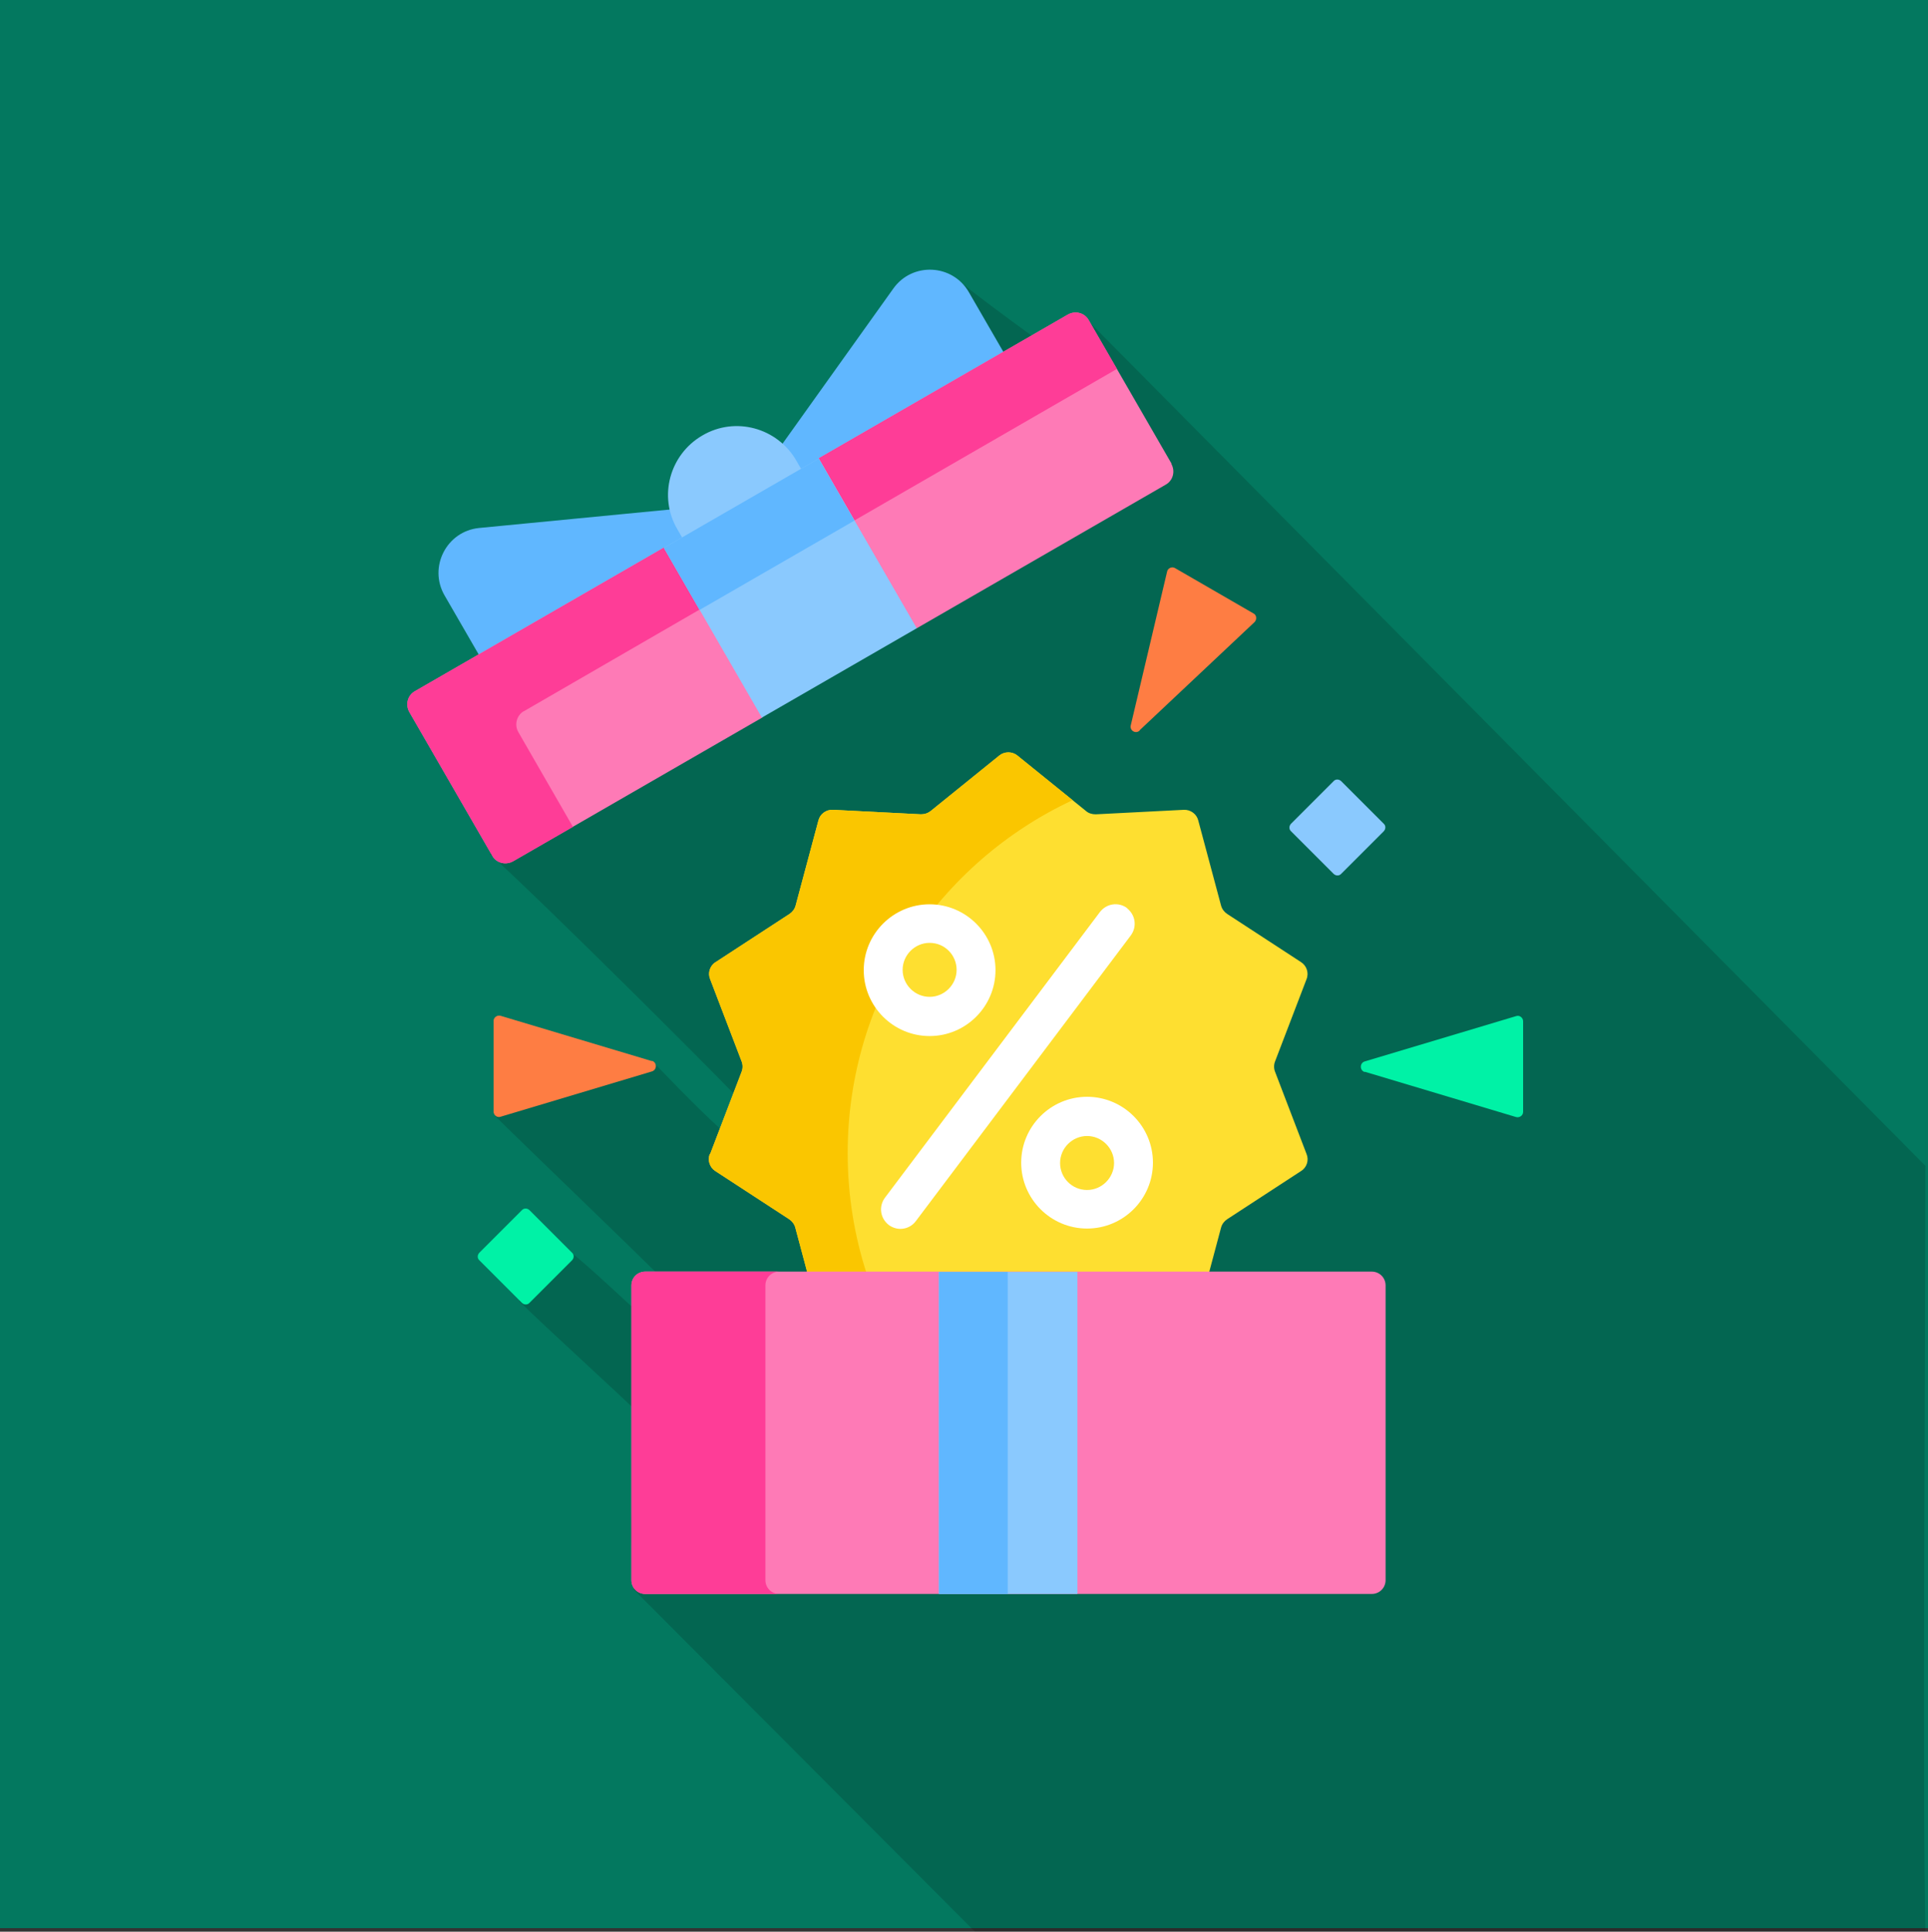 <?xml version="1.0" encoding="utf-8"?>
<svg xmlns="http://www.w3.org/2000/svg" id="Layer_1" data-name="Layer 1" viewBox="0 0 60 60.11">
  <rect x="0" y="0" width="60" height="60.11" fill="#333333" stroke="none"/>
  <rect width="60" height="60" fill="#03785f" stroke-width="0"/>
  <g opacity=".15">
    <path d="M59.93,36.29l-26.2-26.44c-.13-.14-1.02.4-1.55.65-.89-.65-1.82-1.33-2.45-1.85-2.91,3.89-9.94,10.29-14.48,17.93,1.79,1.63,6.66,6.49,7.71,7.58.24.25-.23.3-.54.97-.83-.75-1.95-1.94-2.12-2.11-1.6.31-3.19.88-4.9,1.7.75.75,4.08,3.94,5.21,5.07.14.14-.73.97-.72,1.06-.33-.25-1.36-1.28-2.23-1.97-.99-.24-1.32,1.23-1.5,1.61.83.83,3.24,3,3.92,3.69-.7,3.45-.36,3.78-.36,5.28l10.62,10.65h29.58c-.1-4.3,0-17.93,0-25.93v2.12h.01Z" fill="#000" stroke-width="0"/>
    <path d="M29.7,8.59c-2.54,2.54-9.91,10.34-14.45,17.98" fill="#000" stroke-width="0"/>
  </g>
  <g>
    <g>
      <g>
        <path d="M22.09,35.91c-.08.2,0,.42.17.53l2.3,1.5c.09.06.16.15.19.26l.39,1.46h12.47l.39-1.46c.03-.11.1-.2.19-.26l2.3-1.5c.18-.11.25-.34.17-.53l-.98-2.56c-.04-.1-.04-.22,0-.32l.98-2.56c.08-.2,0-.42-.17-.53l-2.3-1.5c-.09-.06-.16-.15-.19-.26l-.71-2.65c-.05-.2-.24-.34-.45-.33l-2.74.14c-.11,0-.22-.03-.3-.1l-2.14-1.73c-.16-.13-.4-.13-.56,0l-2.14,1.73c-.09.07-.19.1-.3.1l-2.74-.14c-.21-.01-.4.13-.45.33l-.71,2.65c-.03.11-.1.2-.19.26l-2.3,1.5c-.18.11-.25.34-.17.53l.98,2.56c.04.1.04.22,0,.32l-.98,2.56h-.01Z" fill="#fedf30" stroke-width="0"/>
        <path d="M22.09,35.91c-.08.2,0,.42.17.53l2.3,1.5c.09.06.16.15.19.26l.39,1.46h1.84c-.39-1.19-.6-2.46-.6-3.78,0-4.86,2.86-9.05,7-10.98l-1.72-1.39c-.16-.13-.4-.13-.56,0l-2.14,1.73c-.09.07-.19.1-.3.1l-2.74-.14c-.21-.01-.4.13-.45.33l-.71,2.65c-.03.11-.1.2-.19.26l-2.3,1.5c-.18.11-.25.34-.17.53l.98,2.56c.04.1.04.22,0,.32l-.98,2.56h-.01Z" fill="#fac600" stroke-width="0"/>
      </g>
      <path d="M42.69,49.6h-22.61c-.24,0-.43-.19-.43-.43v-9.17c0-.24.19-.43.43-.43h22.61c.24,0,.43.19.43.43v9.17c0,.24-.19.43-.43.43Z" fill="#fe7ab6" stroke-width="0"/>
      <path d="M23.82,49.17v-9.17c0-.24.19-.43.43-.43h-4.17c-.24,0-.43.19-.43.43v9.17c0,.24.19.43.43.43h4.17c-.24,0-.43-.19-.43-.43Z" fill="#fe3d97" stroke-width="0"/>
      <path d="M29.22,39.58h4.31v10.02h-4.31v-10.02Z" fill="#8ac9fe" stroke-width="0"/>
      <path d="M29.22,39.58h2.14v10.02h-2.14v-10.02Z" fill="#60b7ff" stroke-width="0"/>
      <g>
        <g>
          <path d="M24.7,14.36l.19.33,6.37-3.68-1.11-1.92c-.51-.88-1.76-.94-2.35-.11l-3.5,4.9c.15.14.28.3.39.48h.01Z" fill="#60b7ff" stroke-width="0"/>
          <path d="M14.95,20.44l6.37-3.68-.19-.33c-.11-.18-.18-.38-.23-.58l-5.99.58c-1.01.1-1.58,1.21-1.08,2.09l1.11,1.92h.01Z" fill="#60b7ff" stroke-width="0"/>
        </g>
        <path d="M21.26,16.8l3.71-2.14-.19-.33c-.59-1.02-1.9-1.38-2.92-.78-1.02.59-1.38,1.9-.78,2.92l.19.33h-.01Z" fill="#8ac9fe" stroke-width="0"/>
        <g>
          <path d="M23.74,22.22l-2.97-5.15-.11-.03-7.75,4.47c-.23.13-.3.42-.17.65l2.58,4.47c.13.23.42.3.65.17l7.75-4.47.03-.11h-.01Z" fill="#fe7ab6" stroke-width="0"/>
          <path d="M36.46,14.43l-2.58-4.47c-.13-.23-.42-.3-.65-.17l-7.75,4.47-.03.11,2.97,5.15.11.03,7.75-4.47c.23-.13.3-.42.17-.65h.01Z" fill="#fe7ab6" stroke-width="0"/>
        </g>
        <g>
          <path d="M26.6,16.19l8.16-4.71-.88-1.52c-.13-.23-.42-.3-.65-.17l-7.75,4.47,1.11,1.93h.01Z" fill="#fe3d97" stroke-width="0"/>
          <path d="M16.29,22.14l5.48-3.17-1.11-1.93-7.75,4.47c-.23.13-.3.42-.17.65l2.58,4.47c.13.23.42.3.65.17l1.86-1.07-1.7-2.95c-.13-.23-.05-.52.17-.65h0Z" fill="#fe3d97" stroke-width="0"/>
        </g>
        <path d="M20.66,17.05l4.82-2.78,3.05,5.28-4.82,2.78-3.05-5.28Z" fill="#8ac9fe" stroke-width="0"/>
        <path d="M20.66,17.05l4.82-2.78,1.11,1.93-4.82,2.78-1.11-1.93Z" fill="#60b7ff" stroke-width="0"/>
      </g>
      <path d="M35.46,22.73l3.58-3.37c.08-.08.07-.22-.03-.27l-2.44-1.41c-.1-.06-.23,0-.25.11l-1.13,4.78c-.04.17.16.28.28.16h-.01Z" fill="#fe7d43" stroke-width="0"/>
      <g>
        <path d="M42.47,33.35l4.71,1.41c.11.03.22-.05.22-.16v-2.82c0-.11-.11-.2-.22-.16l-4.71,1.41c-.16.05-.16.28,0,.33h0Z" fill="#00f2a6" stroke-width="0"/>
        <path d="M20.29,33.02l-4.71-1.41c-.11-.03-.22.05-.22.16v2.82c0,.11.11.2.22.16l4.71-1.41c.16-.05.16-.28,0-.33h0Z" fill="#fe7d43" stroke-width="0"/>
      </g>
      <path d="M41.5,24.31l-1.32,1.32c-.07.07-.07.18,0,.24l1.32,1.32c.07.07.18.07.24,0l1.32-1.32c.07-.07.07-.18,0-.24l-1.32-1.32c-.07-.07-.18-.07-.24,0Z" fill="#8ac9fe" stroke-width="0"/>
      <path d="M16.24,37.66l-1.32,1.32c-.07.07-.07.18,0,.24l1.32,1.32c.07.07.18.07.24,0l1.32-1.32c.07-.07.07-.18,0-.24l-1.32-1.32c-.07-.07-.18-.07-.24,0Z" fill="#00f2a6" stroke-width="0"/>
    </g>
    <g>
      <path d="M28.93,32.24c1.13,0,2.05-.92,2.05-2.05s-.92-2.05-2.05-2.05-2.05.92-2.05,2.05.92,2.05,2.05,2.05h0ZM28.93,29.34c.47,0,.84.38.84.84s-.38.84-.84.84-.84-.38-.84-.84.38-.84.84-.84Z" fill="#fff" stroke-width="0"/>
      <path d="M33.83,34.13c-1.13,0-2.05.92-2.05,2.05s.92,2.05,2.05,2.05,2.05-.92,2.05-2.05-.92-2.05-2.05-2.05ZM33.83,37.03c-.47,0-.84-.38-.84-.84s.38-.84.84-.84.84.38.84.84-.38.84-.84.84Z" fill="#fff" stroke-width="0"/>
      <path d="M35.08,28.26c-.27-.2-.64-.15-.85.12l-6.69,8.89c-.2.27-.15.64.12.85.11.08.24.12.36.12.18,0,.36-.08.48-.24l6.69-8.89c.2-.27.15-.64-.12-.85h0Z" fill="#fff" stroke-width="0"/>
    </g>
  </g>
</svg>